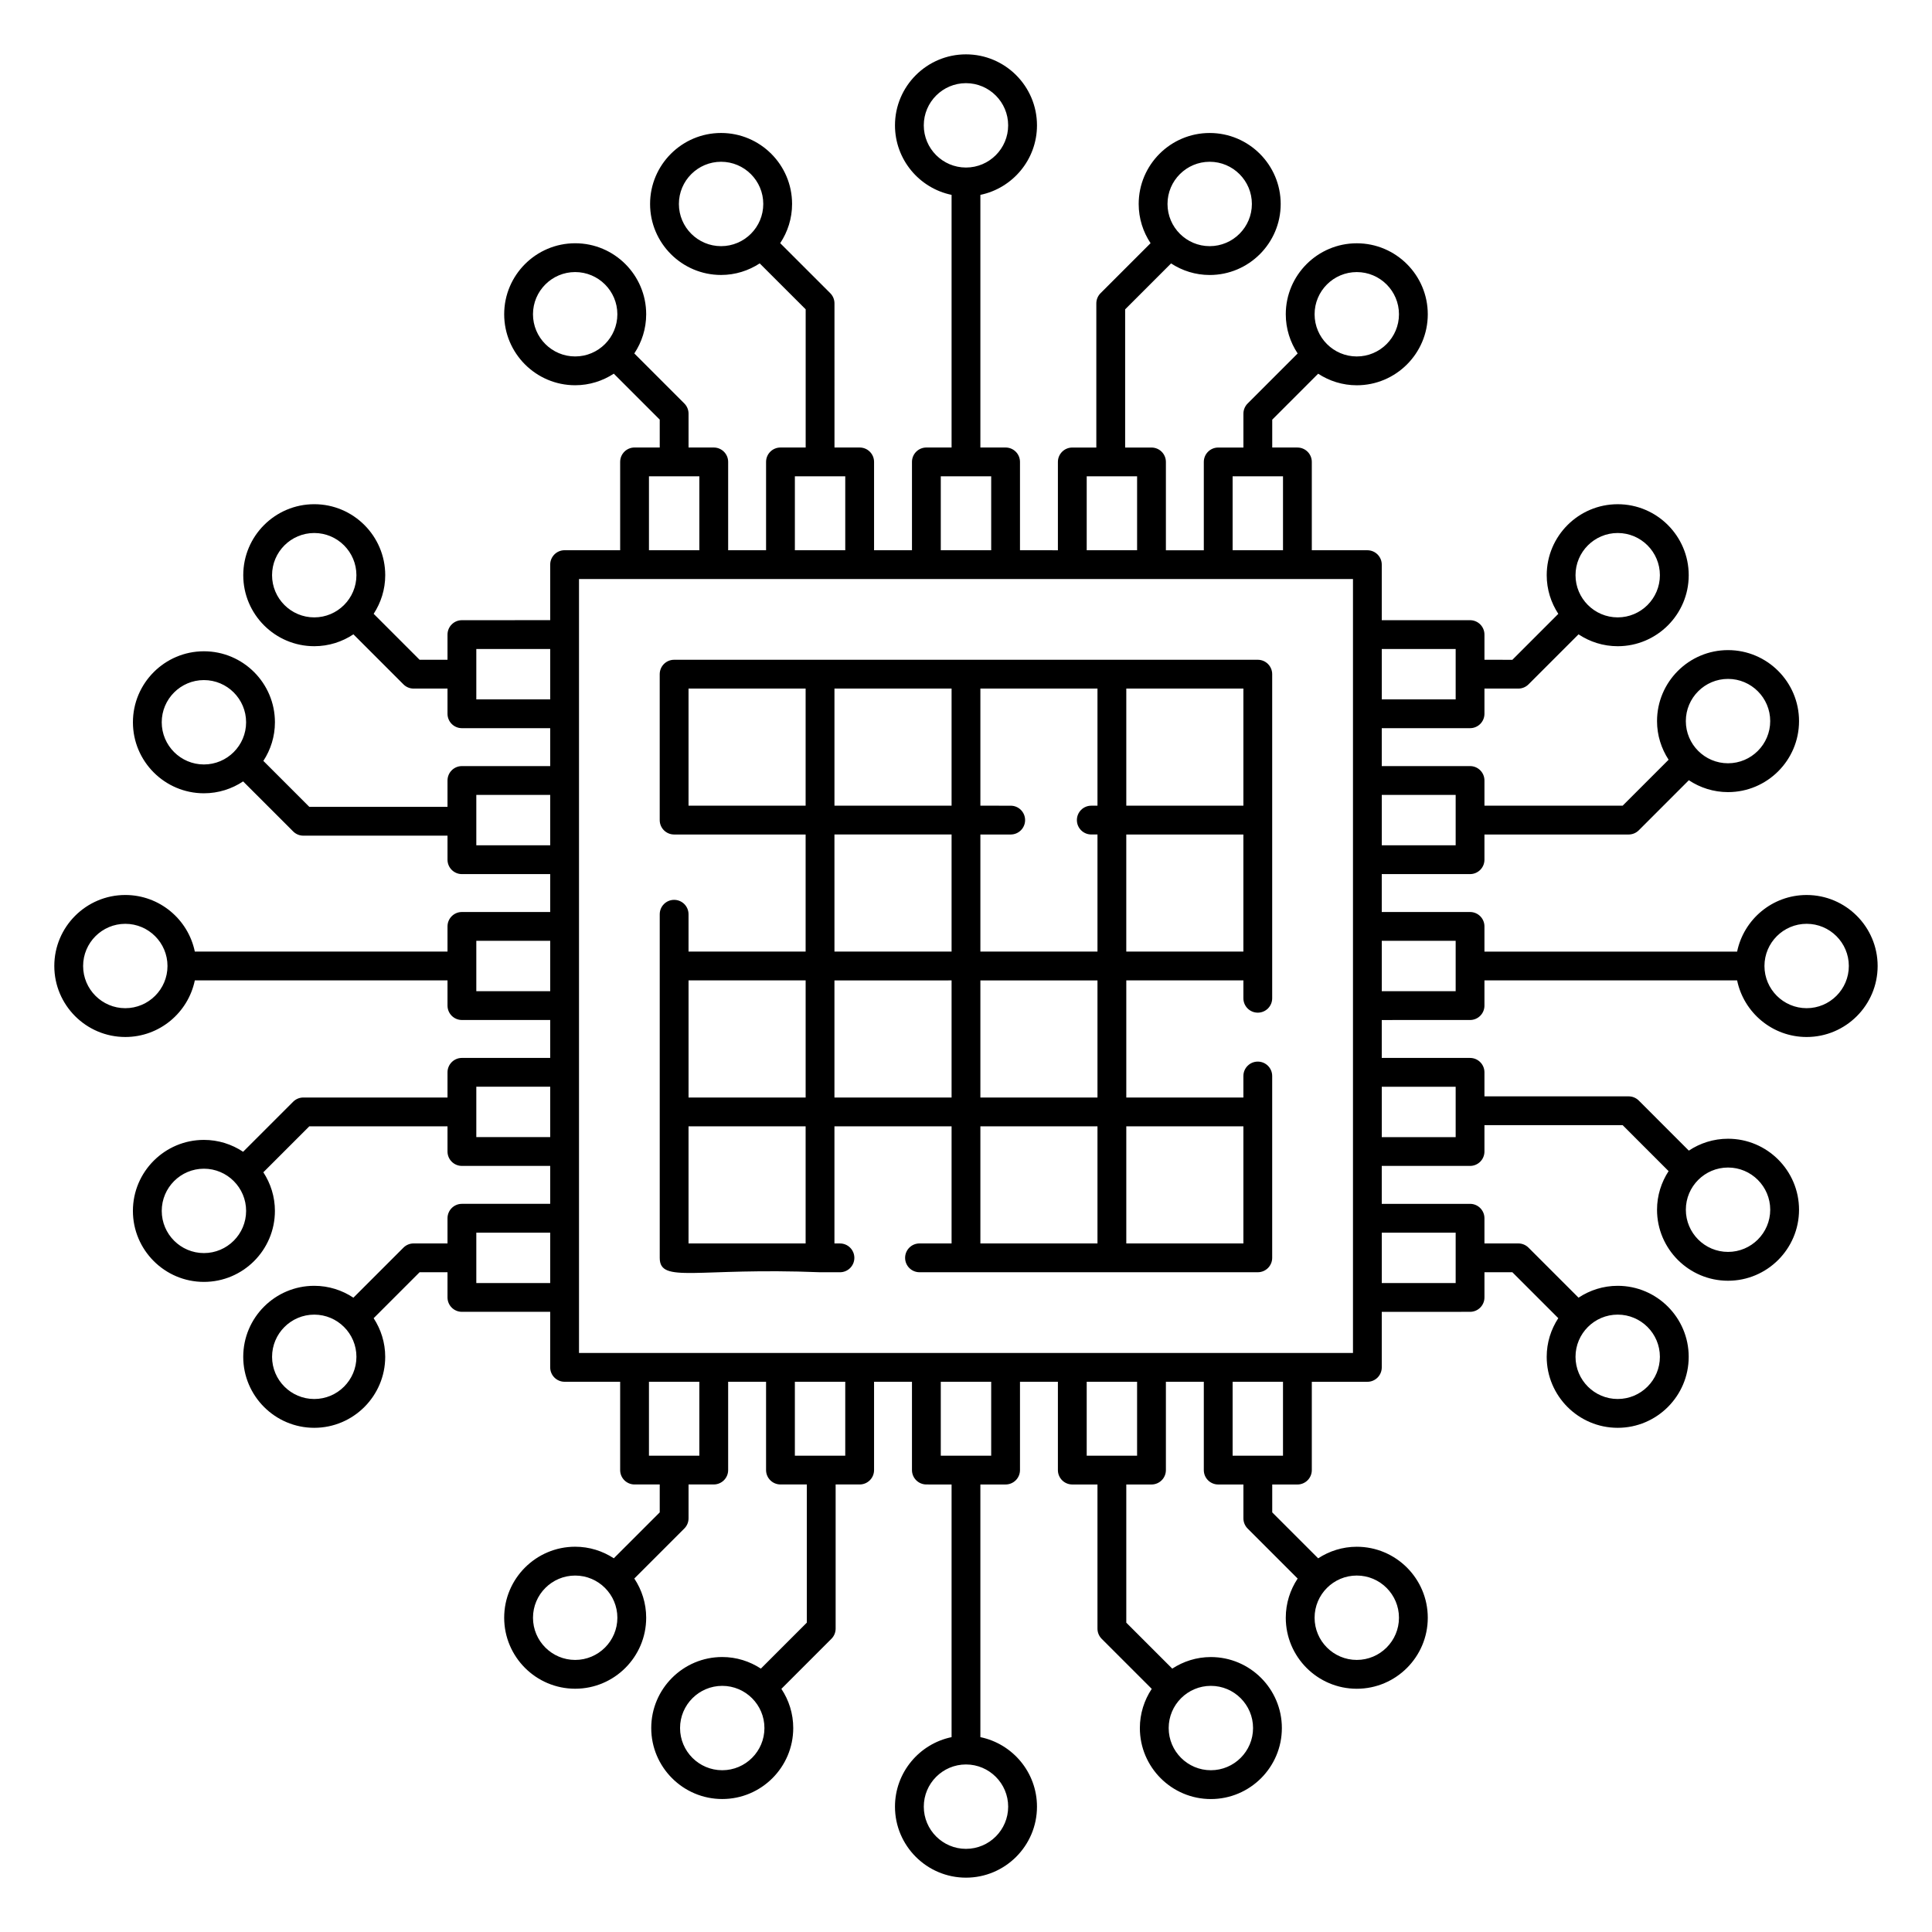 <?xml version="1.0" encoding="UTF-8"?>
<!-- Uploaded to: SVG Repo, www.svgrepo.com, Generator: SVG Repo Mixer Tools -->
<svg fill="#000000" width="800px" height="800px" version="1.1" viewBox="144 144 512 512" xmlns="http://www.w3.org/2000/svg">
 <g>
  <path d="m266.41 385.69c-2.109 0-3.816 1.707-3.816 3.816v6.676h-66.965c-1.77-8.547-9.355-15-18.422-15-10.375 0-18.816 8.441-18.816 18.816 0 10.371 8.438 18.816 18.816 18.816 9.07 0 16.652-6.449 18.422-15h66.965v6.68c0 2.109 1.707 3.816 3.816 3.816h23.398v10.047l-23.398 0.004c-2.109 0-3.816 1.707-3.816 3.816v6.676h-38.207c-1.016 0-1.984 0.402-2.699 1.117l-13.262 13.262c-2.981-1.98-6.547-3.148-10.387-3.148-10.375 0-18.816 8.441-18.816 18.816 0 10.371 8.438 18.816 18.816 18.816 10.375 0 18.816-8.441 18.816-18.816 0-3.777-1.145-7.285-3.066-10.234l12.176-12.176 36.629-0.004v6.676c0 2.109 1.707 3.816 3.816 3.816h23.398v10.051h-23.398c-2.109 0-3.816 1.707-3.816 3.816v6.676h-8.977c-1.016 0-1.984 0.402-2.699 1.117l-13.262 13.262c-2.977-1.98-6.543-3.148-10.379-3.148-10.375 0-18.816 8.441-18.816 18.816 0 10.371 8.438 18.816 18.816 18.816 10.371 0 18.809-8.441 18.809-18.816 0-3.777-1.145-7.285-3.066-10.234l12.176-12.176 7.398-0.004v6.676c0 2.109 1.707 3.816 3.816 3.816h23.398v14.719c0 2.109 1.707 3.816 3.816 3.816h14.723v23.402c0 2.109 1.707 3.816 3.816 3.816h6.672v7.391l-12.172 12.172c-2.949-1.926-6.457-3.066-10.234-3.066-10.375 0-18.816 8.441-18.816 18.816 0 10.371 8.438 18.816 18.816 18.816 10.375 0 18.816-8.441 18.816-18.816 0-3.84-1.168-7.406-3.148-10.387l13.258-13.258c0.715-0.715 1.117-1.684 1.117-2.699v-8.973h6.68c2.109 0 3.816-1.707 3.816-3.816v-23.402h10.047v23.402c0 2.109 1.707 3.816 3.816 3.816h6.984v36.621l-12.176 12.18c-2.953-1.926-6.461-3.07-10.238-3.07-10.375 0-18.816 8.441-18.816 18.816 0 10.371 8.438 18.816 18.816 18.816 10.375 0 18.816-8.441 18.816-18.816 0-3.836-1.164-7.402-3.144-10.379l13.262-13.266c0.715-0.715 1.117-1.684 1.117-2.699v-38.199h6.367c2.109 0 3.816-1.707 3.816-3.816v-23.402h10.047v23.402c0 2.109 1.707 3.816 3.816 3.816l6.68 0.004v66.957c-8.551 1.77-15 9.359-15 18.422 0 10.375 8.438 18.816 18.816 18.816 10.375 0 18.816-8.441 18.816-18.816 0-9.066-6.445-16.656-15-18.422v-66.957h6.68c2.109 0 3.816-1.707 3.816-3.816v-23.402h10.047v23.402c0 2.109 1.707 3.816 3.816 3.816h6.672v38.199c0 1.016 0.402 1.984 1.117 2.699l13.266 13.262c-1.98 2.981-3.148 6.547-3.148 10.387 0 10.375 8.438 18.816 18.816 18.816 10.375 0 18.816-8.441 18.816-18.816 0-10.371-8.438-18.816-18.816-18.816-3.777 0-7.285 1.145-10.234 3.066l-12.18-12.176v-36.621h6.68c2.109 0 3.816-1.707 3.816-3.816v-23.402h10.047v23.402c0 2.109 1.707 3.816 3.816 3.816h6.68v8.973c0 1.016 0.402 1.984 1.117 2.699l13.258 13.258c-1.98 2.981-3.148 6.547-3.148 10.387 0 10.375 8.438 18.816 18.816 18.816 10.375 0 18.816-8.441 18.816-18.816 0-10.371-8.438-18.816-18.816-18.816-3.777 0-7.285 1.145-10.234 3.066l-12.172-12.172v-7.391h6.672c2.109 0 3.816-1.707 3.816-3.816v-23.402h14.723c2.109 0 3.816-1.707 3.816-3.816v-14.719l23.398-0.008c2.109 0 3.816-1.707 3.816-3.816v-6.676h7.394l12.172 12.172c-1.926 2.953-3.07 6.461-3.07 10.242 0 10.375 8.438 18.816 18.816 18.816 10.375 0 18.816-8.441 18.816-18.816 0-10.371-8.438-18.816-18.816-18.816-3.836 0-7.402 1.168-10.379 3.144l-13.258-13.258c-0.715-0.715-1.684-1.117-2.699-1.117h-8.977v-6.676c0-2.109-1.707-3.816-3.816-3.816h-23.398v-10.051h23.398c2.109 0 3.816-1.707 3.816-3.816v-6.984h36.625l12.176 12.18c-1.922 2.949-3.066 6.457-3.066 10.234 0 10.375 8.438 18.816 18.816 18.816 10.375 0 18.816-8.441 18.816-18.816 0-10.371-8.438-18.816-18.816-18.816-3.84 0-7.41 1.168-10.387 3.148l-13.258-13.262c-0.715-0.715-1.684-1.117-2.699-1.117h-38.207v-6.367c0-2.109-1.707-3.816-3.816-3.816h-23.398v-10.047l23.398-0.004c2.109 0 3.816-1.707 3.816-3.816v-6.68h66.961c1.77 8.547 9.355 15 18.422 15 10.375 0 18.816-8.441 18.816-18.816 0-10.371-8.438-18.816-18.816-18.816-9.07 0-16.652 6.449-18.422 15h-66.961v-6.676c0-2.109-1.707-3.816-3.816-3.816h-23.398v-10.047h23.398c2.109 0 3.816-1.707 3.816-3.816v-6.676h38.203c1.016 0 1.984-0.402 2.699-1.117l13.262-13.266c2.981 1.98 6.547 3.148 10.387 3.148 10.375 0 18.816-8.441 18.816-18.816 0-10.371-8.438-18.816-18.816-18.816-10.375 0-18.816 8.441-18.816 18.816 0 3.777 1.145 7.285 3.066 10.234l-12.176 12.18h-36.625v-6.68c0-2.109-1.707-3.816-3.816-3.816h-23.398v-10.047h23.398c2.109 0 3.816-1.707 3.816-3.816v-6.676h8.977c1.016 0 1.984-0.402 2.699-1.117l13.258-13.258c2.977 1.98 6.543 3.148 10.383 3.148 10.375 0 18.816-8.441 18.816-18.816 0-10.371-8.438-18.816-18.816-18.816-10.375 0-18.816 8.441-18.816 18.816 0 3.781 1.145 7.285 3.07 10.238l-12.172 12.176-7.398-0.004v-6.676c0-2.109-1.707-3.816-3.816-3.816h-23.398v-14.719c0-2.109-1.707-3.816-3.816-3.816h-14.723v-23.406c0-2.109-1.707-3.816-3.816-3.816h-6.672v-7.387l12.172-12.176c2.949 1.926 6.457 3.066 10.234 3.066 10.375 0 18.816-8.441 18.816-18.816 0-10.371-8.438-18.812-18.816-18.812-10.375 0-18.816 8.438-18.816 18.812 0 3.84 1.168 7.406 3.148 10.387l-13.258 13.262c-0.715 0.715-1.117 1.684-1.117 2.699v8.969h-6.68c-2.109 0-3.816 1.707-3.816 3.816v23.406h-10.047v-23.406c0-2.109-1.707-3.816-3.816-3.816h-6.984v-36.621l12.172-12.172c2.949 1.926 6.457 3.066 10.234 3.066 10.375 0 18.816-8.441 18.816-18.816 0-10.371-8.438-18.816-18.816-18.816-10.375 0-18.816 8.441-18.816 18.816 0 3.84 1.168 7.406 3.148 10.387l-13.258 13.258c-0.715 0.715-1.117 1.684-1.117 2.699v38.199h-6.367c-2.109 0-3.816 1.707-3.816 3.816v23.406l-10.047-0.008v-23.406c0-2.109-1.707-3.816-3.816-3.816h-6.68v-66.953c8.551-1.77 15-9.359 15-18.422 0-10.375-8.438-18.816-18.816-18.816-10.375 0-18.816 8.441-18.816 18.816 0 9.066 6.445 16.656 15 18.422v66.953h-6.68c-2.109 0-3.816 1.707-3.816 3.816v23.406h-10.047v-23.406c0-2.109-1.707-3.816-3.816-3.816h-6.672l-0.004-38.199c0-1.016-0.402-1.984-1.117-2.699l-13.266-13.258c1.98-2.981 3.148-6.547 3.148-10.383 0-10.375-8.438-18.816-18.816-18.816-10.375 0-18.816 8.441-18.816 18.816 0.004 10.371 8.441 18.812 18.816 18.812 3.781 0 7.285-1.145 10.238-3.066l12.18 12.172v36.621h-6.68c-2.109 0-3.816 1.707-3.816 3.816v23.406h-10.047v-23.406c0-2.109-1.707-3.816-3.816-3.816h-6.68v-8.969c0-1.016-0.402-1.984-1.117-2.699l-13.258-13.262c1.98-2.981 3.148-6.547 3.148-10.387 0-10.375-8.438-18.812-18.816-18.812-10.375 0-18.816 8.438-18.816 18.812s8.438 18.816 18.816 18.816c3.777 0 7.285-1.145 10.234-3.066l12.172 12.176v7.387h-6.672c-2.109 0-3.816 1.707-3.816 3.816v23.406h-14.723c-2.109 0-3.816 1.707-3.816 3.816v14.719l-23.398 0.008c-2.109 0-3.816 1.707-3.816 3.816v6.676h-7.394l-12.176-12.18c1.922-2.949 3.066-6.457 3.066-10.234 0-10.375-8.438-18.816-18.809-18.816-10.375 0-18.816 8.441-18.816 18.816 0 10.371 8.438 18.816 18.816 18.816 3.836 0 7.402-1.168 10.379-3.148l13.258 13.262c0.715 0.715 1.684 1.117 2.699 1.117h8.977v6.676c0 2.109 1.707 3.816 3.816 3.816h23.398v10.047h-23.398c-2.109 0-3.816 1.707-3.816 3.816v6.984h-36.625l-12.176-12.176c1.926-2.949 3.066-6.457 3.066-10.234 0-10.375-8.438-18.816-18.816-18.816-10.375 0-18.816 8.441-18.816 18.816 0 10.371 8.438 18.816 18.816 18.816 3.84 0 7.406-1.168 10.387-3.148l13.262 13.262c0.715 0.715 1.684 1.117 2.699 1.117h38.203v6.371c0 2.109 1.707 3.816 3.816 3.816h23.398v10.047zm-89.203 25.492c-6.164 0-11.18-5.016-11.18-11.18s5.016-11.18 11.18-11.18c6.164 0 11.18 5.016 11.18 11.18 0.004 6.16-5.016 11.18-11.18 11.18zm20.836 64.898c-6.164 0-11.18-5.016-11.18-11.18 0-6.164 5.016-11.18 11.18-11.18s11.18 5.016 11.18 11.18c0 6.164-5.016 11.18-11.18 11.18zm29.238 38.672c-6.164 0-11.18-5.016-11.18-11.18 0-6.164 5.016-11.18 11.18-11.18 6.164 0 11.176 5.016 11.176 11.18-0.004 6.16-5.012 11.18-11.176 11.18zm69.148 69.148c-6.164 0-11.18-5.016-11.18-11.18s5.016-11.18 11.18-11.18c6.164 0 11.18 5.016 11.18 11.18 0 6.16-5.016 11.18-11.18 11.18zm38.973 29.23c-6.164 0-11.18-5.016-11.18-11.18 0-6.164 5.016-11.18 11.18-11.18s11.18 5.016 11.18 11.18c0 6.164-5.016 11.18-11.18 11.18zm75.773 9.656c0 6.164-5.016 11.18-11.18 11.18s-11.18-5.016-11.18-11.18c-0.004-6.168 5.012-11.184 11.18-11.184 6.164 0 11.18 5.016 11.18 11.184zm64.898-20.836c0 6.164-5.016 11.18-11.18 11.18-6.164 0-11.18-5.016-11.18-11.18 0-6.164 5.016-11.18 11.18-11.18 6.164-0.004 11.18 5.016 11.18 11.18zm38.668-29.234c0 6.164-5.016 11.18-11.18 11.18-6.164 0-11.18-5.016-11.18-11.18 0-6.164 5.016-11.18 11.18-11.18 6.164 0 11.18 5.016 11.18 11.18zm69.148-69.148c0 6.164-5.016 11.18-11.18 11.18-6.164 0-11.18-5.016-11.18-11.18 0-6.164 5.016-11.18 11.18-11.18 6.164 0 11.18 5.016 11.18 11.18zm29.238-38.98c0 6.164-5.016 11.18-11.18 11.18s-11.18-5.016-11.18-11.18c0-6.164 5.016-11.18 11.18-11.18s11.18 5.016 11.18 11.18zm9.652-75.77c6.164 0 11.18 5.016 11.18 11.18 0 6.164-5.016 11.18-11.18 11.18-6.164 0-11.18-5.016-11.18-11.18 0-6.164 5.016-11.18 11.18-11.18zm-20.836-64.902c6.164 0 11.18 5.016 11.18 11.18s-5.016 11.18-11.18 11.18c-6.164 0-11.18-5.016-11.18-11.18 0-6.16 5.016-11.18 11.18-11.18zm-29.234-38.664c6.164 0 11.18 5.016 11.18 11.18 0 6.164-5.016 11.18-11.18 11.18-6.164 0-11.18-5.016-11.18-11.18-0.004-6.164 5.012-11.18 11.18-11.18zm-69.148-69.148c6.164 0 11.18 5.012 11.18 11.18 0 6.164-5.016 11.18-11.18 11.18-6.164 0-11.18-5.016-11.18-11.18-0.004-6.168 5.012-11.18 11.18-11.18zm-38.98-29.234c6.164 0 11.18 5.016 11.18 11.18s-5.016 11.184-11.18 11.184c-6.164 0-11.18-5.016-11.18-11.18-0.004-6.168 5.012-11.184 11.18-11.184zm-75.77-9.652c0-6.164 5.016-11.18 11.18-11.18 6.164 0 11.18 5.016 11.18 11.18 0.004 6.164-5.012 11.18-11.176 11.18-6.168 0-11.184-5.016-11.184-11.18zm-64.898 20.832c0-6.164 5.016-11.18 11.18-11.18 6.164 0 11.18 5.016 11.18 11.18 0.004 6.168-5.012 11.184-11.18 11.184-6.164 0-11.18-5.016-11.18-11.184zm-38.668 29.23c0-6.164 5.016-11.18 11.18-11.18 6.164 0 11.18 5.012 11.18 11.18 0 6.164-5.016 11.18-11.18 11.18-6.164 0.004-11.18-5.016-11.18-11.18zm-69.148 69.152c0-6.164 5.016-11.18 11.18-11.18s11.176 5.016 11.176 11.18c0 6.164-5.012 11.18-11.176 11.18-6.164 0.004-11.18-5.016-11.18-11.18zm-29.238 38.977c0-6.164 5.016-11.18 11.18-11.18 6.164 0 11.18 5.016 11.18 11.18s-5.016 11.18-11.18 11.18c-6.16 0-11.18-5.016-11.18-11.18zm83.367 71.27v-13.355h19.582v13.355zm0 38.668v-13.352h19.582v13.352zm0 38.668v-13.352h19.582v13.352zm59.105 45.758h-13.352v-19.586h13.352zm38.668 0h-13.352v-19.586h13.352zm38.676 0h-13.359v-19.586h13.359zm38.664 0h-13.352v-19.586h13.352zm38.668 0h-13.352v-19.586h13.352zm45.758-59.105v13.352h-19.582v-13.352zm0-38.672v13.352h-19.582v-13.352zm0-38.672v13.355h-19.582v-13.355zm0-38.672v13.355h-19.582v-13.355zm0-38.664v13.352h-19.582v-13.352zm-59.109-45.762h13.352v19.59h-13.352zm-38.668 0h13.352v19.59h-13.352zm-38.672 0h13.359v19.59h-13.359zm-38.668 0h13.352v19.59h-13.352zm-38.668 0h13.352v19.59h-13.352zm-18.539 27.227h205.11v205.1h-205.11v-205.1zm-27.215 31.887v-13.352h19.582v13.352zm0 38.668v-13.355h19.582v13.355z"/>
  <path d="m361.32 481.16h5.277c2.109 0 3.816-1.707 3.816-3.816s-1.707-3.816-3.816-3.816h-1.461v-31.035l31.043-0.004v31.035h-8.5c-2.109 0-3.816 1.707-3.816 3.816 0 2.109 1.707 3.816 3.816 3.816h89.648c2.109 0 3.816-1.707 3.816-3.816v-48.188c0-2.109-1.707-3.816-3.816-3.816s-3.816 1.707-3.816 3.816v5.699h-31.031v-31.035h31.031v4.734c0 2.109 1.707 3.816 3.816 3.816s3.816-1.707 3.816-3.816v-85.887c0-2.109-1.707-3.816-3.816-3.816h-154.68c-2.109 0-3.816 1.707-3.816 3.816v38.672c0 2.109 1.707 3.816 3.816 3.816h34.852v31.031h-31.031v-9.895c0-2.109-1.707-3.816-3.816-3.816s-3.816 1.707-3.816 3.816v91.055c-0.004 6.91 9.777 2.5 42.48 3.816zm-34.852-38.672h31.031v31.035h-31.031zm38.668-77.34h31.043v31.031h-31.039zm69.707 69.707h-31.031v-31.035h31.031zm-69.707 0v-31.035l31.043-0.004v31.035zm38.676 7.633h31.031v31.035h-31.031zm69.699 0v31.035h-31.031v-31.035zm-31.035-46.305v-31.031h31.031v31.031zm31.035-38.668h-31.031v-31.035h31.031zm-38.668 0h-1.641c-2.109 0-3.816 1.707-3.816 3.816s1.707 3.816 3.816 3.816h1.641v31.031l-31.031 0.004v-31.031h8.035c2.109 0 3.816-1.707 3.816-3.816s-1.707-3.816-3.816-3.816l-8.035-0.004v-31.035h31.031zm-38.664 0h-31.039v-31.035h31.039zm-69.711 0v-31.035h31.031v31.035zm31.035 46.301v31.035h-31.031v-31.035z"/>
 </g>
</svg>
